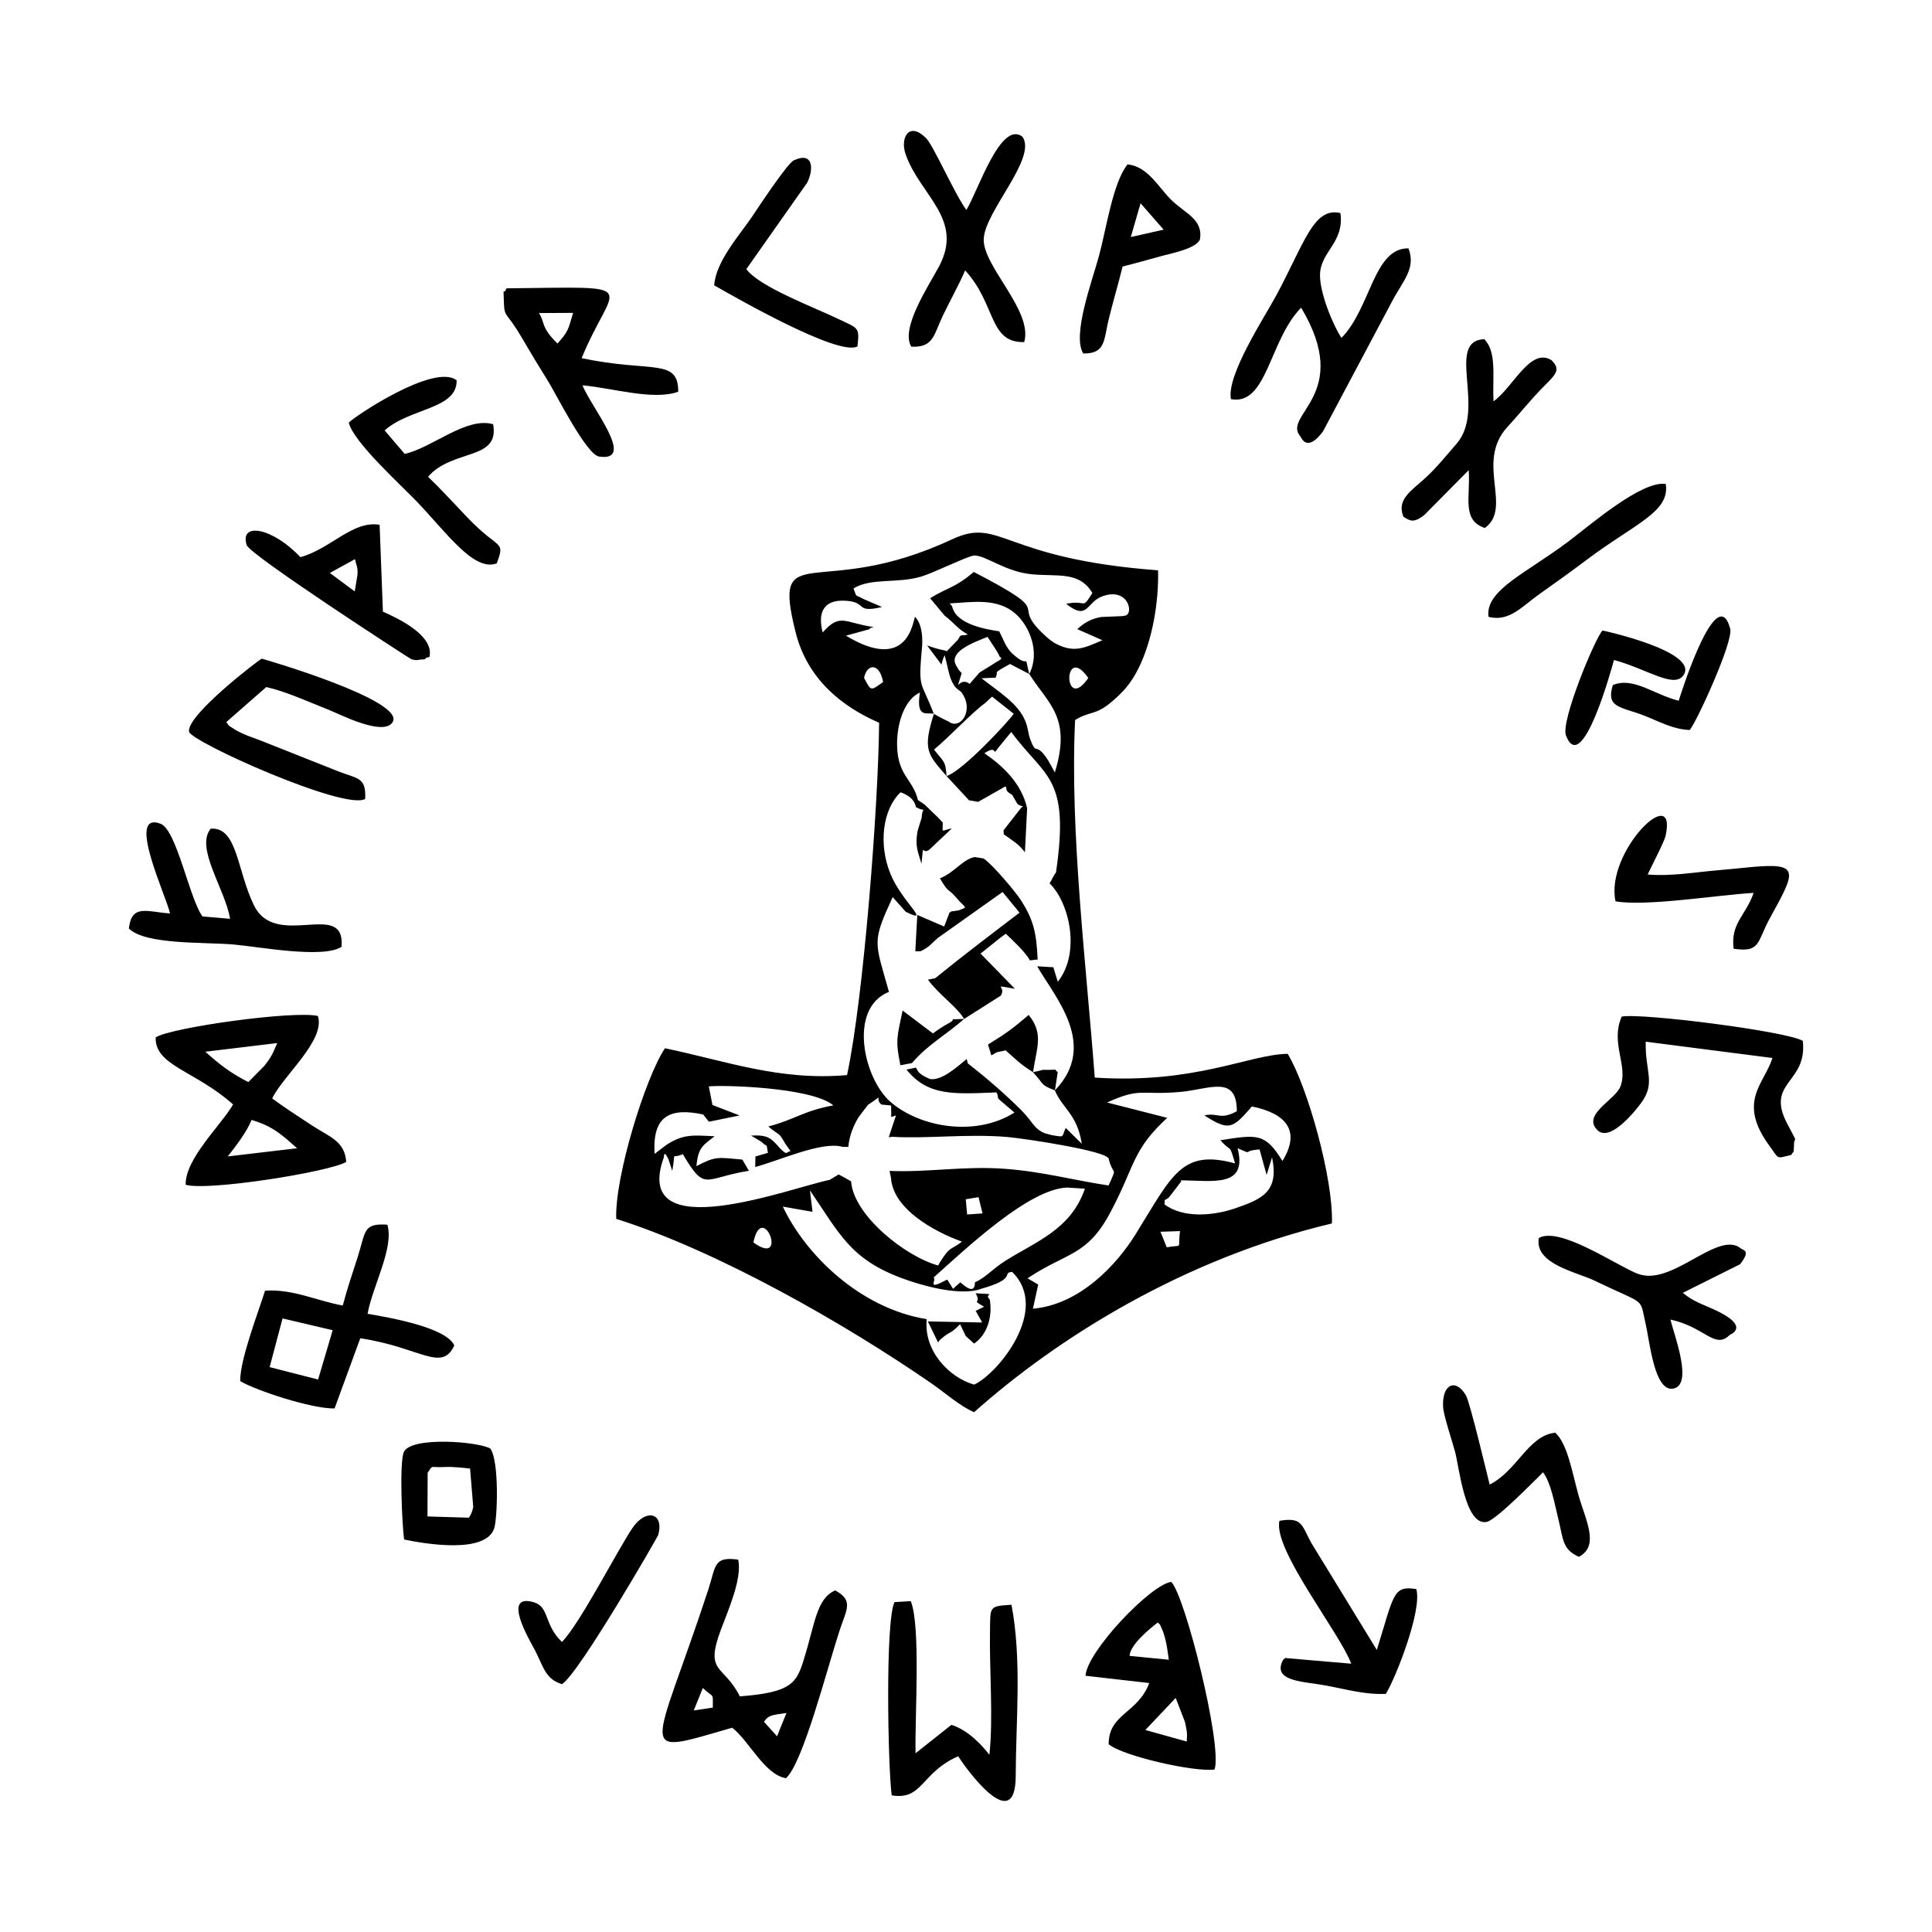 <svg width="1500" height="1500" viewBox="0 0 1500 1500" xmlns="http://www.w3.org/2000/svg">
  <!-- Original SVG transformed and centered -->
  <svg x="100.0" y="101.739" width="1300" height="1296.522" viewBox="0 0 280.31 279.56">
    >    <path class="cls-1" d="M125.61,99.07c-.12,13.74-2.59,46.05-5.37,58.97-11.34,1-20.32-2.39-30.48-4.49-3.23,4.78-8.42,21.47-8.16,28.56,16.95,5.37,38.05,17.39,52.8,27.56,2.17,1.5,4.68,3.76,7.11,4.81,14.03-12.51,35.17-25.72,59.9-31.6.29-7.3-4.04-22.82-7.4-28.4-6.49.11-15.43,5.08-32.3,3.98-1.41-18.72-4.19-41.22-3.29-59.86,2.64-1.61,3.37-.64,6.37-3.26,1.75-1.53,3.01-2.9,4.28-5.47,2.22-4.5,3.37-10.78,3.24-16.33-26.29-1.96-26.28-9.02-34.49-5.19-22.46,10.49-30.26-.67-26.19,15.56,1.95,7.77,7.64,12.4,13.98,15.15M126.28,92.24c-2.14,1.51-1.97,1.58-3.19-.68.43-2.3,2.54-2.73,3.19.68ZM160.63,91.56c-4.2,6.11-4.28-6.07,0,0ZM163.78,162.63c5.71-2.59,5.5-1.17,12.27-1.77,4.82-.43,9.47-2.96,9.44,3.24-2.86,1.52-3,.2-5.44.68,4.09,2.68,4.77,2.12,7.58-1.04.09-.1.24-.32.39-.45,5.67,1.17,8.25,4.03,5.11,9.13-2.89-4.67-4.15-4.46-10.39-3.47,1.96,2.21,1.42.36,2.46,3.88-8.92-2.45-10.51,1.93-16.61,11.79-3.24,5.24-9.41,11.84-17.23,12.53l.88-4.04-1.78-1.05c6.57-4.39,9.93-3.66,13.83-10.97,4.24-7.95,3.6-10.41,9.55-15.89l-10.05-2.57ZM174.09,178.57l2.11-2.74-.12-.17c5.39.03,11.25,1.29,9.54-5.37,2.92,1.2.4.44,3.68.2l1.18,4.26.91-2.94c1.18,5.69-1.55,6.95-6.15,8.53-3.71,1.27-8.69,1.7-11.86-.65.13-1.16-.26-.42.7-1.12ZM141.65,192.73c0,2.11-1.64.71-2.45,0l-1.21,1.09-.98-1.55c-3.65,1.96-1.7.11-2.28-.34,5.5-4.91,15.98-14.86,22.37-15.06l2.96.19c-2.34,6.83-8.17,8.83-13.26,12.04-2.23,1.4-3.28,2.79-5.15,3.64ZM114.02,177.33c4.86,7.06,6.67,11.51,15.47,14.74,3.14,1.16,8.9,2.81,12.55,1.96.18-.04.39-.14.55-.18,6.3-1.76,3.43-2.7,5.28-2.86,6.45,6.24-2.33,17.02-6.35,18.87-4.09-1.14-8.49-5.58-7.94-10.96-11.11-1.79-20.26-10.73-24.09-18.84l4.97.87-.43-3.6ZM140.12,178.83l2.13-.35.67,2.72-2.57.18-.24-2.56ZM104.56,186.06c1.54-7.26,5.99,4.33,0,0ZM24.01,161.94c1.83-3.81,8.95-9.73,7.65-13.79-3.92-.95-24.51,1.89-27.16,3.58-.17,4.74,6.66,5.59,12.96,11.23-2.01,3.46-8.05,9.11-7.94,13.44,3.64,1.1,24.06-2.14,26.88-3.82-.25-3.55-2.87-4.21-5.8-6.15-2.54-1.68-4.43-2.88-6.61-4.49ZM24.85,152.69c-.88,2.06-1.05,2.38-2.17,3.82l-2.67,2.7c-2.88-1.44-4.92-3.03-7.2-5.08l12.04-1.45ZM16.57,171.66c1.35-1.74,3.09-3.96,3.99-6.11,3.63,1.08,5.14,2.56,7.62,4.74l-11.61,1.37ZM102.29,262.05c-2.69-5.4-5.93-3.76-3.18-11.13,1.31-3.51,3.57-8.56,2.91-11.76-4.2-.59-3.72,1.11-5.03,5.09-9.2,27.98-12.49,27.81,4.02,23.05,2.84,2.19,5.39,7.83,9,8.45,2.81-2.43,6.85-18.19,8.93-24.57,1.21-3.72,2.46-5.15-.68-6.87-3.14,1.37-3.37,5.51-5.24,11.52-1.21,3.92-2,5.57-10.73,6.22ZM96.1,260.65c1.92,1.8,1.66.65,1.67,3.28l-3.19.48,1.52-3.76ZM106.33,266.31c.74-1.07,1.1-1.1,3.77-1.48l-1.58,3.9-2.19-2.42ZM127.71,278.62c5.21.87,4.88-3.79,11.14-6.55,1.09,1.79,9.62,13.69,9.63,3.24.03-9.41,1.04-19.36-.71-28.6-3.82.27-3.53.23-3.6,4.51-.11,6.28.57,14.66-.1,20.61-1.08-1.41-3.48-4.12-6.36-5.01l-6,4.76c-.14-5.97.9-21.25-.8-25.47l-2.72.16c-1.59,3.21-1.09,27.87-.47,32.36ZM39.97,198.01c.88-4.76,4.45-11.01,3.32-14.92-4.17-.3-3.61,1.21-5,5.5-.95,2.92-1.71,5.17-2.47,8.03-4.35-.79-8.32-2.79-13.01-2.49-1.1,3.57-4.2,11.48-4.16,15.14,2.6,1.56,11.98,4.66,15.8,4.58l4.3-11.75c9.99,1.49,13.66,5.77,15.74,1.2-1.36-3.05-11.02-4.7-14.53-5.3ZM31.7,209.01l-8.12-2.08,2.16-8.15,8.39,1.97-2.44,8.26ZM184.5,44.88c6.08,1.16,6.39-9.86,11.76-15.31,8.76,14.63-3.34,17.94-.11,21.57.14.16,1.04,2.79,3.76-.84l11.48-21.61c1.85-3.59,4.17-5.66,2.83-9.05-5.85-.07-6.28,9.98-11.21,14.99-1.47-2.23-3.65-7.59-3.59-10.58.08-3.91,4.08-5.32,3.42-10.32-4.48-1.04-5.96,4.86-10.7,13.71-1.97,3.68-8.42,13.44-7.63,17.46ZM174.51,242.89c-3.38.41-14.08,11.58-14.35,15.71l10.67,1.22c-1.89,5.09-6.82,5.13-6.79,10.24,2.3,1.97,14.4,4.72,17.73,4.23,1.34-4.06-4.96-29.2-7.26-31.4ZM167.54,255.28c.07-1.82,3.18-4.41,4.73-5.6.26.39.2-.16.86,1.5.09.22.28.9.35,1.14.32,1.16.45,2.38.63,3.6l-6.58-.65ZM175.26,262.31l1.55,4.02c.34,1.66.4,1.63.3,3.28l-6.93-1.93,5.08-5.37ZM131.01,36.1c3.78.18,3.75-2.07,5.3-5.26,1.23-2.54,2.66-5.1,3.7-7.51,5.22,5.67,3.92,12.16,9.89,12,1.51-5.25-6.91-12.65-6.78-17.22.14-4.62,8.98-13.58,6.49-17.16-3.66-2.8-7.41,9.03-9.39,12.26-1.88-2.48-5.47-10.73-6.75-12.02-2.84-2.87-4.38-.06-3.43,2.67,2.4,6.92,9.84,10.85,5.6,18.81-1.65,3.11-6.52,10.36-4.65,13.41ZM63.22,26.33c-.51,1.45-.53-.92-.43,2.24.09,2.81.36,1.5,2.98,5.99,1.46,2.5,2.91,4.9,4.52,7.48,1.15,1.85,6.31,12.13,8.42,12.45,6.39.97-1.42-8.4-2.75-11.92,5.03.45,11.89,2.58,16.02,1.07.01-5.71-4.48-3.14-16.17-5.62,5.29-12.94,10.88-11.9-12.59-11.69ZM68.65,30.47l5.73-.03c-.82,2.86-.89,3.23-2.62,5.13-2.89-2.82-2.03-3.56-3.11-5.1ZM20.95,129.62c-2.88-5.91-2.75-13.15-7.24-12.83-2.64,3.24,2.44,10.11,3.24,15.09l-4.62-.4c-2.2-3.02-4.32-14.51-7.02-15.52-5.86-2.2.99,12.15,1.59,15.02-3.84-.25-6.42-1.65-6.89,2.52,2.77,2.75,12.5,2.25,17.52,2.68,4.09.35,14.99,2.42,18.08.39.7-8.07-10.98.58-14.65-6.94ZM23.01,93.08c3.42.78,6.98,2.44,10.43,3.8,1.76.69,9.02,4.47,10.68,2.15,2.6-3.64-21.79-10.71-21.86-10.7-.28.04-12.67,9.48-12.17,12.23.3,1.68,26.14,13.27,29.48,11.25.17-3.59-1.11-3.32-4.46-4.6l-12.87-5.11c-.99-.4-2.08-.72-3.24-1.26-.85-.4-.9-.42-1.49-.81-1.12-.75-.46-.17-1.19-1.08l6.7-5.87ZM249.93,148.25c-1.98,4.45,1.18,8.34-.25,11.77-.94,2.25-6.42,4.64-3.83,7.23,2.13,2.14,6.46-3.35,7.33-4.54,2.5-3.41.63-5.26.77-10.26l21.21,2.73c-1.38,4.37-5.96,7.29-.47,14.75,1.66,2.25.98,2.1,3.62,1.48.39-.79.41.08.47-1.9.04-1.35.83.44-1.15-3.34-3.69-7.03,3.43-6.73,2.61-13.86-2.58-1.59-26.97-4.7-30.31-4.06ZM36.83,48.81c.72,3.2,8.75,10.47,11.31,13.14,5.12,5.34,9.61,11.85,13.46,10.43,1.45-4.01.46-2.05-4.94-7.71-2.34-2.45-4.27-4.59-6.57-6.8,4.16-4.73,12.03-2.65,10.9-8.79-4.5-1.29-10.19,3.95-14.8,4.97l-3.36-3.93c4.17-3.76,12.17-3.53,12.05-8.39-3.75-2.94-17.27,6.17-18.04,7.08ZM252.59,191.3c-3.66-1.45-13.01-7.95-16.53-5.99-.81,4.36,6.34,5.7,9.33,7.15,8.83,4.26,7.46,2.61,8.54,7.22.68,2.89,1.43,11.3,4.55,10.86,3.51-.5.25-8.91-.4-11.57,5.78,1.23,7.43,5.06,9.92,2.58.05-.05,3.75-1.38-2.69-4.3-1.99-.9-3.48-1.34-5.14-2.76l9.59-4.79c1.97-2.58.33-2.23-.13-2.83-3.99-2.52-11.43,6.64-17.05,4.42ZM213.41,64.59c1.15.73,1.75,1.03,3.47-.31l7.43-7.51c.33,4.42-1.24,8.38,2.7,9.68,4.73-3.38-1.63-10.97,3.75-16.87,1.77-1.94,2.86-3.28,4.58-5.2,2.95-3.29,4.85-4.06,2.82-6.03-3.58-2.18-6.43,4.62-9.7,6.9-.19-4.2.59-8.27-1.55-10.41-6.53.32.39,11.74-4.63,17.51-1.86,2.13-3.33,4.01-5.38,5.87-2.16,1.96-4.74,3.53-3.5,6.38ZM197.88,236.21c-1.55-2.84-1.42-4.2-5.25-3.55-1.12,4.77,10.02,18.62,12.02,23.92l-10.86-.93c-.09-.17-.38.15-.54.27-1.95,3.62,3.31,3.62,6.91,4.27,3.56.64,6.73,1.61,10.28,1.44,1.64-2.63,6.12-14,5.1-17.54-3.93-.63-3.72.9-6.61,10.19l-11.06-18.07ZM28.72,71.33c-4.57-4.89-10.25-5.98-8.98-2.01.53,1.66,27.41,19.07,27.57,19.11,1.06.27.87.1,1.78.03.15-.01.51.05.62-.18.11-.24.43-.12.62-.23.84-3.56-5.12-6.42-7.79-7.59l-.55-14.54c-4.52-.77-8.2,4.04-13.25,5.41ZM37.86,71.67c.23,1.1.51,1.3.42,2.65l-.46,2.75-4.16-3.09,4.2-2.31ZM242.65,228.21c-1.04-3.75-1.82-8.49-3.85-10.3-4.52.47-6.36,6.37-10.98,8.68-.57-2.24-3.29-13.76-3.98-14.94-1.69-2.89-4.05-1.91-3.81,2.02.08,1.35,1.53,5.7,1.99,7.4.7,2.55,1.67,12.54,5.32,11.77,1.6-.34,7.95-6.87,9.42-8.3,1.34,1.8,1.93,5.29,2.53,7.71.89,3.58.67,5.19,3.47,6.44,3.54-1.87,1.08-6.19-.11-10.47ZM159.78,37.24c3.76.05,3.42-2.22,4.25-5.66.69-2.86,1.62-5.96,2.34-8.9,2.31-.57,4.18-1.12,6.49-1.75,1.59-.43,5.77-1.23,6.45-2.75.61-3.46-2.54-4.38-4.9-6.76-2.13-2.16-3.88-5.5-7.21-5.84-2.46,3.06-3.54,10.75-4.8,15.39-1.11,4.07-4.52,13.23-2.62,16.27ZM169.38,12.09l3.86,4.42-5.5,1.24,1.64-5.66ZM254.27,124.47c.57-1.27,2.77-5.44,3-6.48,2.03-9.23-10.16,2.68-8.38,10.96,5.08.91,17.16-1.07,23.12-1.41-1.36,3.89-3.88,5.06-3.35,9.35,4.56.68,3.89-1.14,6.07-5.11,4.34-7.88,5.21-9.37-3.34-8.54-1.8.17-3.45.35-5.38.51-3.84.33-7.86,1.05-11.74.71ZM98,25.83c3.44,1.96,20.83,11.95,23.98,10.23.37-3.24.16-2.99-2.98-4.5-4.32-2.08-13.43-5.47-15.62-8.44l10.15-14.42c1.02-1.84,1.35-5.42-2.19-3.8-1.13.52-6.22,8.28-7.12,9.61-2,2.94-5.95,7.33-6.22,11.32ZM72.51,260.01c2.86-1.77,16.06-24.72,16.13-24.99,1-3.74-2.06-4.45-4.3-1.19-2.45,3.59-8.86,16.14-11.83,19.11-3.05-2.92-2.08-5.89-4.72-6.65-5.49-1.58-.58,6.53.2,8.03,1.45,2.8,1.73,4.83,4.53,5.69ZM227.64,81.33c3.49.88,5.55-1.72,8.55-3.84,2.67-1.88,5.16-3.67,7.82-5.67,8.18-6.15,14.03-8.05,13.29-12.74-4.07-.6-12.79,7-16.35,9.67-7.13,5.36-13.92,8.13-13.32,12.58ZM246.71,83.61c-1.28,1.37-7.01,15.19-6.12,17.55,2.66,7.06,7.63-11.09,8.04-12.61,5.56,1.49,10.15,4.93,11.69,2.47,2.43-3.89-13.39-7.39-13.61-7.4ZM261.31,100.28c1.15-1.33,7.35-14.86,6.78-16.96-2.24-8.26-8.32,11.07-8.62,12.05-4.18-1.04-7.59-4.05-11.03-2.62-1.19,3.86,1.31,3.58,5.27,5.12,2.58,1.01,4.78,2.29,7.6,2.4ZM138.97,130.47l-1.26.17c-.13.13-.35.13-.39.39l-.82,2.14-4.5-1.94-.33,6.08h.87c1.55-.75,1.61-1.11,2.92-2.24l10.82-7.68,2.44,2.97c.09.11.27.33.39.5-4.59,3.5-9.29,7.04-14.12,10.97l-1.21.24c1.92,2.59,4.8,4.48,6.06,6.57-3.47.16-.75-.22-2.67.77-.86.45-1.79,1.09-2.55,1.66l-5.08-3.84c-.85,4.3-1.28,4.73-.37,9.17l1.94-.37c2.58-3.05,5.79-4.78,8.73-7.39l6.14-3.9c1.03-1.64-1.81-1.84,2.36-1.15l-5.75-5.89,3.31-2.65c.11-.08.36-.26.45-.33.09-.07.31-.22.47-.34.92.87,3.42,3.19,4.02,4.46l1.31-.15c-.21-4.52-.69-6.64-2.83-9.97-.85-1.32-4.7-5.93-6.23-6.94l-1.48-.24c-1.99.36-3.44,2.65-5.82,3.56,1.56,2.68,1.21,1.45,2.79,3.3,1.55,1.82,1.99,1.42.37,2.05ZM60.51,220.56c-1.95-1.16-13.01-2.04-14.42.49-.87,1.56-.3,12.82,0,14.74,3.64.76,13.7,2.44,15.09-1.9.52-1.61.87-11.19-.66-13.33ZM50.04,224.6c1.01-1.42.2-.8,2.94-.95,1.16-.06,2.98.13,4.15.26l.53,6.42c-.23,1.18-.62,1.61-.73,1.81l-6.93-.21.03-7.33ZM150.74,90.9c-.99-4.07.36-.49-2.85-3.44-1.09-1-1.59-2.65-2.18-3.71-2.15-.32-7.1-1.15-7.84-4.03-.09-.36-.29-.43-.45-.64,3.82-.21,7.96-.98,11.05,1.75,2.31,2.04,4.15,6.43,2.27,10.08ZM142.74,91.61l2.36-.1c.64-1.21-.77-.53,2.42-2.29l3.23,1.68c3.2,5.06,7.11,7.23,4.28,16.47l-1.11-1.99c-2.22-3.45-1.87-.49-3.02-3.58-.38-1.03-.28-1.68-.82-3.03-1.2-3-4.63-5.01-7.33-7.16ZM140.76,92.56c-1.82-1.44-2.51,2.17-1.33-1.8-.42-.59-.1.16-.93-1.3-1.29-2.26,2.73-3.77,5.26-4.78l1.52,2.33c.08.14.24.39.3.51.07.12.25.66.3.54.05-.12.2.36.18.33l-3.64,2.26-1.66,1.91ZM141.78,197.52l1.08,1.94-9.09-.18,1.71,3.53c.12-.16.27-.41.36-.49,1.9-1.63,1.51-.7,3.32-2.58l.96,2,1.39,1.25c2.31-1.57,3.1-4.68,2.62-7.39-1.19-1.08,1.84-.79-2.37-1.03,1.12,1.9-.94.89,1.42,2.25l-1.4.69ZM151.36,157.56c1.96,2.06,1.1,2.05,3.67,3.04,1.23,3.02,3.72,3.9,4.51,8.94l-2.69-2.65c-.74,1.59-.09,1.56-2.27,1.22l-1.24-.33c-1.86-.79-1.97-1.88-3.93-3.86-2.53-2.53-5.56-5.2-8.96-7.84l-.17-.73c-1.72,1.39-4.1,3.61-6.12,3.36-1.36-.59-1.28-.64-1.85-1.07-.13-.1-.42-.64-.54-.85l-1.58.33c3.61,4.46,7.88,4.1,15.08,3.82.7,1.51-.73.19,2.21,2.7l.79.67c-6.5,4.12-15.81,2.5-20.74-1.77-4.53-3.92-7.15-15.69-.27-18.43-2.4-8.56-2.9-8.2.62-15.86l2.2,2.46c4.48,2.19-.67-1.65-2.58-6.37-2.04-5.02-1.27-10.8,1.68-13.62.14,0,.34.09.4.12.92.43,1.91.96,2.19,2.34,2.04,1.09,1.08-.51.96,1.8,0,.05-.62,1.87-.7,2.32-.42,2.45.06,3.25.67,5.37.43-3.96-.06-1.45,1.27-2.32l3.83-3.62c-1.92.41-1.53.89-1.53-.95-.71-.8-1.16-1.22-1.95-1.97-1.32-1.25-.72-.82-2.21-1.81-.83-3.51-3.41-4.05-3.49-9.19-.06-3.83,1.33-7.69,3.82-8.81-.66,4.27,1,3.34,2.35,3.54-1.94,6.09-1.05,6.79,2.12,10.45l3.75,4.05,1.53.26,4.59-2.6c.36.8-.16.64,1.13,1.46l.85,1.48c1.17.86,1.3-.16.46.87l-2.78,3.56.04.66c1.73,1.24,2.42,1.57,3.54,3.01l.37-7.36c-.94-4.25-4.2-7.19-7.16-9.22,2.53-1.62,1.03.93,2.44-1.05l2.06-2.51c5.66,7.71,9.86,7.36,7.49,23.52-.46.57-.65,1.18-1.07,1.82,3.34,3.26,5.23,11.65,1.37,16.48l-.74-2.43-2.71-.16c2.95,5.15,10.29,13.17,2.98,20.76l.46-3.04c-.76-.59.19-.39-1.48-.38-1.83,0-.23-.09-2.65.38.57-4.03,1.85-6.39-.73-9.58-2.58,2.2-3.55,2.95-6.81,4.96l.56,1.82c1.34-.83.85-.45,2.39-.85,1.81,1.6,2.46,2.33,4.58,3.65ZM143.41,95.71s.96-.9,1.11-1.03c.13.1.31.25.39.31l3.23,2.56c-.75,1.18-8.49,9.56-11.24,10.43-.17-2.65-.52-2.37-2.1-4.43,2.6-2.15,6.28-6.13,8.62-7.84ZM96.14,164.63l.98,1.22,5.13-1.05-4.54-1.75-.61-3.11c1.98-.26,17.16.08,20.85,3.17-5.05.93-6.37,2.35-10.89,3.54,2,1.69,1.63.74,2.85,2.89l.88,1.24c-.74.07-.47.87-1.79-.5-1.41-1.61-1.94-2.28-4.82-2.11l1.75,1.05c1.1,1.12.72-.08,1.07,1.84l-2.1.61-.03,1.76c3.87-1.02,11.25-4.4,14.63-3.37h.95c.2-1.91.82-3.44,1.67-4.89.05-.09,1.6-2.14,1.65-2.17,3.02-1.98.9-1.12,2.22-.03l1.63.16.02,1.93.8-.27-1.22,3.66.58-.08c5.7.36,12.61-.53,19.23.03,2.85.24,16.96,2.36,17.02,3.68l.2.73c.72,1.94,1.01.81.11,2.99l-.35.72c-5.93-.89-11.13-2.34-17.35-2.79-6.92-.51-12.82.63-19.3.35l.24,1.2c.35,5.18,7.23,8.98,11.88,10.64-1.98,1.54-1.88.59-3.71,3.49-.07.1-.17.35-.27.51-5.52-1.51-14.17-8.41-14.58-14.08-.26-.19-2.06-1.15-2.09-1.17l-1.49.91c-6.27,1.23-33.32,11.62-27.77-3.77.04-.8.24-.84.8.4.02.03.59,1.8.61,1.87.68-3.67-.36-1.86,1.77-2.8,3.8,6.41,3.48,3.99,11.06,2.78l-1.09-1.87c-4.17-.39-4.48-.59-7.69,1.09.28-3.21,1.14-3.49,3.04-5-3.56-.17-5.25-.42-8.12,1.48l-1.92,1.47c-.43-6.48,2.7-7.75,8.1-6.6ZM133.61,86.08l2.44,3.24c.17-.75.37-1.25.53-1.58.32,1.15.71,3.18,1.02,3.95.7,1.7,1.11,1.64,1.74,2.21,2.3,2.99-.09,6.44-2.08,4.97-1.03-.52-1.56-.75-2.5-1.32-2.17-5.69-2.61-3.94-1.99-10.91.02-.18.04-.39.05-.55.07-1.46-.04-3.59-1.2-4.77-.36.7-1.12,9.47-11.56,3.16l3.93-1.08c.13-.31.46-.22.67-.37-4.82-.68-5.56-2.42-8.5.91-.81-3.14,0-5.42,3.54-5.32,4.16.12,1.64,2.17,6.4,1.06l-3-1.29c-1.63-.89-1.16-.17-1.78-1.82,2.98-1.83,7.3-.76,11.43-2.01,2.01-.61,7.85-3.48,8.77-3.5,1.97-.04,5.19,2.74,9.73,3.15,4.36.39,7.88-.52,10.06,3.12-1.86,2.97-.83,1.07-4.39,1.82,3.68,2.91,3.34-.27,6.06-1.26,4.39-1.6,5.34,3.03,3.78,3.24-.09.01-.35.07-.47.08l-3.49.14c-1.73.29-2.96,1.04-4.01,2.04l4.2,1.85c-3.17,1.39-4.92,2.19-8.07.43-.2-.11-.7-.5-.86-.62-.11-.08-.28-.23-.37-.31-.09-.08-.25-.23-.33-.3-6.33-5.86,2.57-3.13-11.91-10.63-3.18,2.72-4.3,2.54-7.3,4.4l2.42,2.91c1.84,1.42,2.09,2.16,3.91,3.17-1.36.29-1.08-.18-1.69.88l-1.89,1.96c.04-.25-.65-.06-3.3-1.03ZM172.71,184.27l3.28-.11c-.46,3.25.65,2.19-2.23,2.71l-1.05-2.6Z"/> 
  </svg>
</svg>